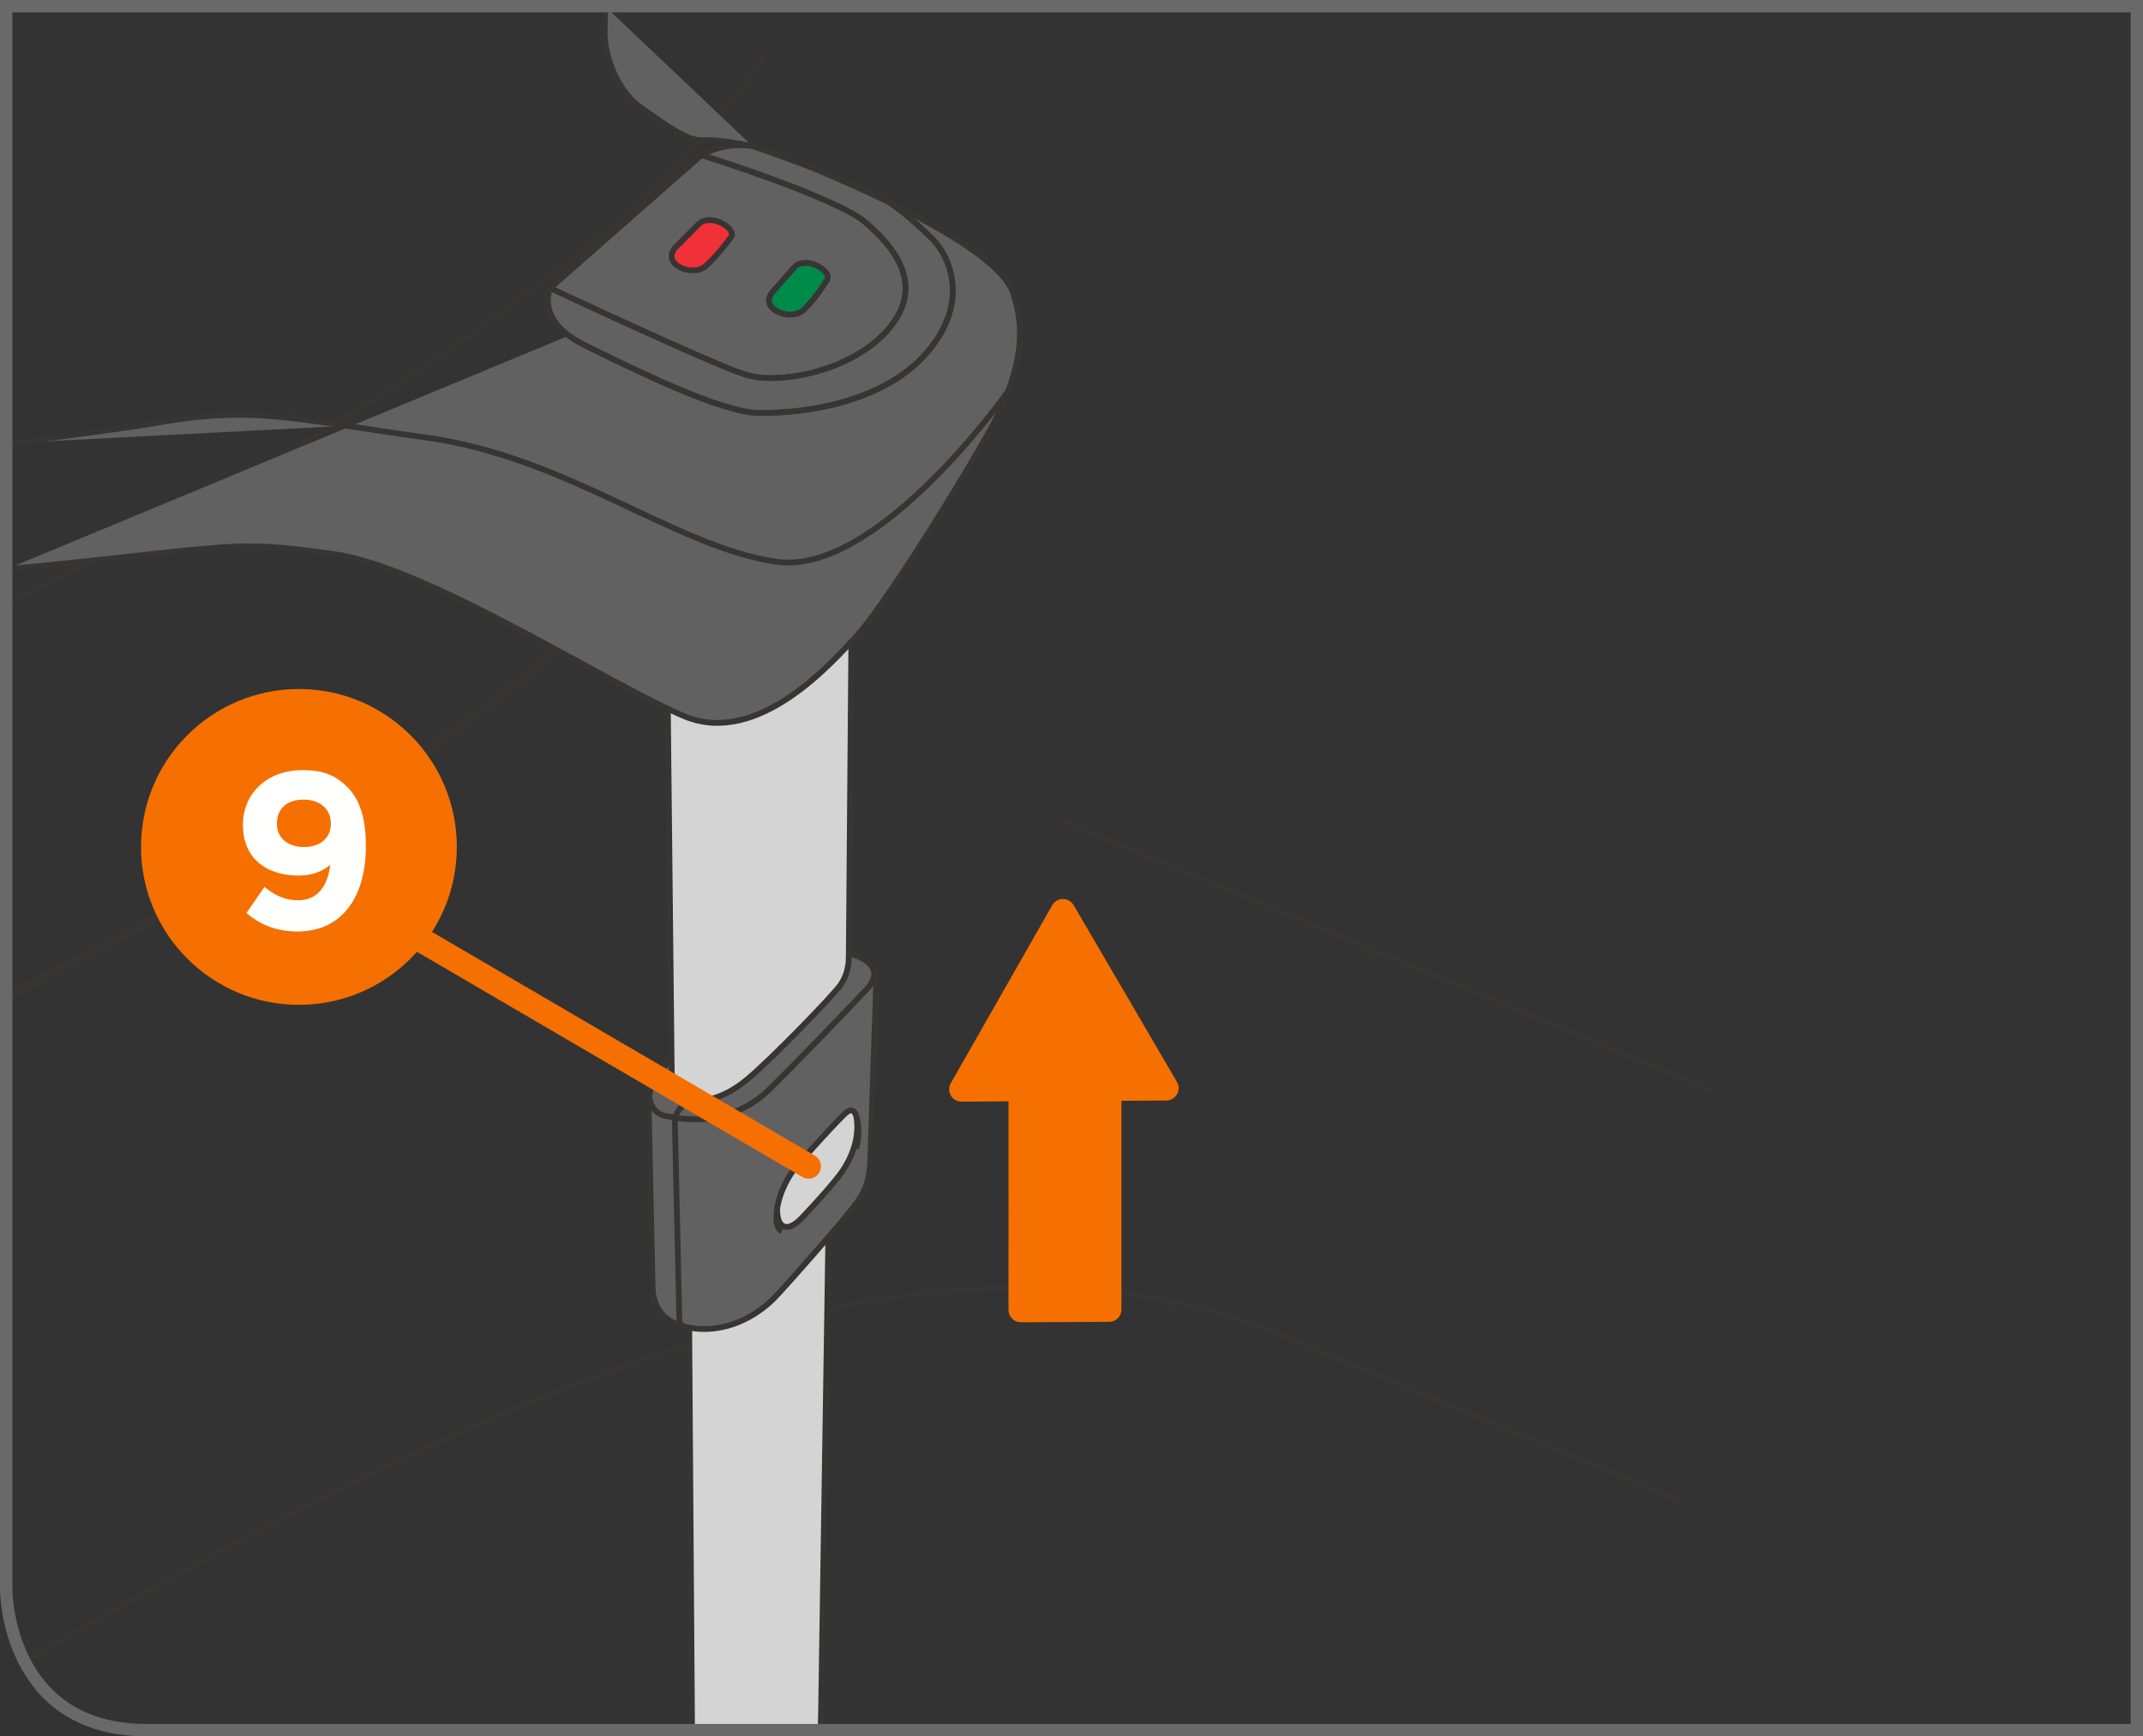 <?xml version="1.0" encoding="UTF-8"?>
<!DOCTYPE svg PUBLIC "-//W3C//DTD SVG 1.1//EN" "http://www.w3.org/Graphics/SVG/1.1/DTD/svg11.dtd">
<!-- Creator: CorelDRAW 2017 -->
<svg xmlns="http://www.w3.org/2000/svg" xml:space="preserve" width="28.35mm" height="22.968mm" version="1.1" style="shape-rendering:geometricPrecision; text-rendering:geometricPrecision; image-rendering:optimizeQuality; fill-rule:evenodd; clip-rule:evenodd"
viewBox="0 0 399.96 324.03"
 xmlns:xlink="http://www.w3.org/1999/xlink">
 <rect x="0" y="0" width="399.96" height="324.03" fill="#333333" stroke="none"/>
 <defs>
  <style type="text/css">
   <![CDATA[
    .str1 {stroke:#69696A;stroke-width:2.31;stroke-miterlimit:4}
    .str0 {stroke:#383434;stroke-width:1.08;stroke-miterlimit:22.926}
    .str2 {stroke:#F57000;stroke-width:4.62;stroke-linecap:round;stroke-linejoin:round;stroke-miterlimit:4}
    .fil0 {fill:none;fill-rule:nonzero}
    .fil4 {fill:#FFFFFE;fill-rule:nonzero}
    .fil2 {fill:#D5D4D5;fill-rule:nonzero}
    .fil3 {fill:#626162;fill-rule:nonzero}
    .fil1 {fill:#383434;fill-rule:nonzero}
    .fil5 {fill:#F03137;fill-rule:nonzero}
    .fil6 {fill:#008A4A;fill-rule:nonzero}
    .fil7 {fill:#F57000;fill-rule:nonzero}
   ]]>
  </style>
 </defs>
 <g id="Слой_x0020_1">
  <g>
   <path class="fil0 str0" d="M1.15 112.71c59.11,-28.78 123.68,-70.31 141.31,-102.42"/>
  </g>
  <g>
   <path class="fil1" d="M1.55 186.84c-0.44,0.22 -0.98,0.04 -1.19,-0.41 -0.22,-0.44 -0.04,-0.99 0.4,-1.21l0.79 1.61zm132.65 -99.97l1.56 0.87 -1.73 2.95 -1.98 2.99 -2.21 3.03 -2.44 3.07 -2.65 3.1 -2.86 3.13 -3.06 3.16 -3.25 3.18 -3.44 3.2 -3.61 3.22 -3.78 3.23 -3.94 3.24 -4.09 3.25 -4.23 3.25 -4.37 3.25 -4.49 3.25 -4.61 3.24 -4.72 3.23 -4.82 3.22 -4.91 3.2 -4.99 3.18 -5.07 3.15 -5.13 3.12 -5.19 3.09 -5.24 3.06 -5.28 3.02 -5.32 2.98 -5.34 2.93 -5.36 2.88 -5.37 2.83 -5.36 2.77 -5.36 2.71 -0.79 -1.61 5.34 -2.71 5.35 -2.77 5.35 -2.82 5.35 -2.87 5.33 -2.92 5.3 -2.97 5.27 -3.01 5.23 -3.05 5.18 -3.08 5.12 -3.12 5.05 -3.14 4.98 -3.17 4.89 -3.19 4.8 -3.2 4.7 -3.22 4.59 -3.23 4.47 -3.23 4.34 -3.23 4.21 -3.23 4.07 -3.23 3.91 -3.22 3.76 -3.21 3.58 -3.19 3.41 -3.17 3.22 -3.15 3.03 -3.12 2.82 -3.09 2.61 -3.05 2.39 -3.01 2.16 -2.97 1.93 -2.92 1.68 -2.87zm0 0c0.24,-0.43 0.78,-0.59 1.21,-0.35 0.43,0.24 0.59,0.79 0.35,1.22l-1.56 -0.87z"/>
  </g>
  <g>
   <path class="fil0 str0" d="M4.57 310.05c70.37,-40.78 159.61,-88.02 230.21,-62.67l78.44 32.54"/>
  </g>
  <g>
   <line class="fil0 str0" x1="198.13" y1="153.14" x2="320.15" y2= "203.77" />
  </g>
  <path class="fil2" d="M154.6 230.85c-4.04,4.69 -9.35,10.72 -10.64,11.9 -4.06,3.79 -9.68,6.06 -15.33,5l0.53 75.11 24 0 0.09 -3.91 1.35 -88.11zm4.43 -128.51l-0.61 75.57 -0.04 1.59c-0.19,1.86 -0.68,3.06 -1.49,4.26 -1.31,1.92 -12.95,13.98 -17.54,17.76 -4.59,3.77 -8.52,4.17 -10.98,3.89 -0.11,-0.01 -0.22,-0.03 -0.32,-0.06 -2.19,-0.44 -2.64,-2.69 -2.64,-2.69l-0.07 -5.06 -0.8 -75.9 34.5 -19.38z"/>
  <path class="fil2" d="M149.74 227.18c-3.32,3.48 -4.4,0.97 -4.54,0.07 0,0 -0.27,-1.04 -0.19,-1.6 0.45,-3.15 2.08,-6.05 3.32,-7.63 1.07,-1.36 8.43,-9.48 9.64,-10.44 0.93,-0.75 1.52,-0.38 1.87,0.81 0.84,4.99 -1.91,9.3 -3.23,10.99 -1.32,1.69 -3.55,4.29 -6.87,7.79z"/>
  <path class="fil3" d="M145.2 227.25c0.13,0.9 1.22,3.41 4.54,-0.07 3.33,-3.49 5.55,-6.1 6.87,-7.79 1.32,-1.69 4.07,-6.01 3.23,-10.99 -0.35,-1.18 -0.95,-1.55 -1.87,-0.8 -1.21,0.96 -8.57,9.07 -9.64,10.43 -1.2,1.54 -2.78,4.33 -3.28,7.37 -0.1,0.65 0.15,1.86 0.15,1.86zm-18.6 -18.58c0,0 3.21,0.37 4.93,0.13 1.74,-0.25 7.2,-0.9 11.61,-5.1 4.42,-4.19 17.99,-18.38 18.75,-19.25 0.79,-0.92 1.85,-2.42 0.92,-3.93 0.73,1.15 0.78,2.37 0.73,2.89l-1.12 33.25c-0.15,4.27 -1.39,6.39 -3.25,8.78 -0.65,0.83 -2.42,2.93 -4.55,5.42 -4.04,4.69 -9.35,10.71 -10.64,11.9 -4.06,3.79 -9.68,6.06 -15.33,5 -0.33,-0.06 -0.65,-0.14 -0.98,-0.22l-0.01 -0.01c-0.74,-0.23 -0.85,-1.07 -0.85,-1.07l-0.83 -36.35c-0.01,-0.47 -0,-0.89 0.04,-1.26l0.58 -0.18z"/>
  <path class="fil3" d="M128.37 205.42c2.47,0.27 6.39,-0.12 10.99,-3.9 4.59,-3.78 16.24,-15.85 17.55,-17.76 0.81,-1.21 1.29,-2.41 1.49,-4.26l0.04 -1.6c0.43,0.15 2.03,0.53 3.18,1.35 0.41,0.29 0.74,0.61 0.99,0.96 0.08,0.1 0.15,0.2 0.21,0.3 0.93,1.51 -0.12,3.02 -0.92,3.93 -0.75,0.87 -14.33,15.05 -18.75,19.24 -4.41,4.2 -9.87,4.86 -11.61,5.1 -1.73,0.24 -4.94,-0.13 -4.94,-0.13l-0.58 0.18c0.09,-0.63 0.27,-1.15 0.63,-1.61l1.3 -1.6 0.1 -0.27c0.11,0.03 0.21,0.04 0.32,0.06z"/>
  <path class="fil3" d="M126.64 207.24c-0.36,0.46 -0.54,0.98 -0.63,1.61 -0.05,0.38 -0.06,0.8 -0.04,1.27l0.83 36.34c0,0 0.1,0.85 0.85,1.07 -0.25,-0.07 -0.49,-0.14 -0.74,-0.21 -3.68,-1.15 -5.07,-4.21 -5.1,-6.94l-0.77 -34.91c0.03,-3.9 3.51,-6.85 4.3,-7.85l0.07 5.05c0,0 0.45,2.25 2.64,2.69l-0.1 0.28 -1.31 1.6z"/>
  <g>
   <path class="fil0 str0" d="M124.53 121.72l0.81 75.9 0.06 5.05c0,0 0.45,2.25 2.64,2.69 0.11,0.03 0.21,0.05 0.32,0.06 2.47,0.27 6.39,-0.12 10.98,-3.9 4.59,-3.78 16.25,-15.84 17.55,-17.75 0.81,-1.21 1.29,-2.42 1.49,-4.27l0.04 -1.59 0.61 -75.57"/>
  </g>
  <g>
   <path class="fil0 str0" d="M162.6 180.23c-0.24,-0.35 -0.57,-0.67 -0.99,-0.96 -1.15,-0.82 -2.75,-1.2 -3.18,-1.36"/>
  </g>
  <g>
   <path class="fil0 str0" d="M127.66 247.54c0.33,0.08 0.65,0.16 0.97,0.22 5.65,1.06 11.27,-1.21 15.33,-5 1.29,-1.19 6.61,-7.22 10.64,-11.9 2.14,-2.49 3.91,-4.59 4.56,-5.42 1.86,-2.39 3.11,-4.51 3.26,-8.78l1.11 -33.25c0.05,-0.51 0,-1.74 -0.73,-2.89"/>
  </g>
  <g>
   <path class="fil0 str0" d="M125.34 197.62c-0.79,1 -4.27,3.95 -4.3,7.85l0.77 34.91c0.04,2.74 1.42,5.79 5.1,6.94 0.25,0.07 0.49,0.15 0.74,0.21"/>
  </g>
  <g>
   <path class="fil0 str0" d="M127.95 205.64l-1.31 1.6c-0.36,0.46 -0.54,0.98 -0.63,1.62 -0.04,0.37 -0.05,0.79 -0.04,1.26l0.83 36.35c0,0 0.11,0.84 0.85,1.07l0.01 0.01"/>
  </g>
  <g>
   <path class="fil0 str0" d="M162.6 180.23c0.08,0.1 0.15,0.2 0.21,0.3 0.92,1.51 -0.14,3.02 -0.92,3.93 -0.76,0.88 -14.33,15.05 -18.75,19.25 -4.41,4.2 -9.87,4.86 -11.61,5.1 -1.72,0.24 -4.93,-0.13 -4.93,-0.13l-1.85 -0.32c-3.32,-0.39 -3.79,-3.48 -3.45,-4.67"/>
  </g>
  <g>
   <path class="fil0 str0" d="M145.93 229.77c-0.58,-0.25 -1,-1.15 -1.03,-2.13 -0.01,-0.09 -0.01,-0.19 -0,-0.28 -0.03,-3.77 1.98,-7.47 3.44,-9.33 1.07,-1.36 8.43,-9.48 9.64,-10.43 0.93,-0.75 1.53,-0.38 1.87,0.8 0.11,0.33 0.2,0.75 0.26,1.22 0.18,1.32 0.15,2.97 -0.31,4.7"/>
  </g>
  <g>
   <path class="fil0 str0" d="M159.84 208.4c0.84,4.99 -1.91,9.3 -3.23,11 -1.32,1.69 -3.55,4.29 -6.87,7.79 -3.32,3.48 -4.4,0.96 -4.54,0.07 0,0 -0.17,-0.58 -0.16,-1.79"/>
  </g>
  <g>
   <path class="fil0 str0" d="M128.63 247.76l0.53 75.11m24 0l0.09 -3.9 1.35 -88.11"/>
  </g>
  <path class="fil4" d="M165.99 37.78c-4.83,-2.37 -9.7,-4.49 -13.59,-6.14 4.59,1.75 9.39,3.72 11.84,5.05 0.56,0.3 1.13,0.65 1.75,1.09z"/>
  <path class="fil4" d="M143.87 28.25c0.66,0.24 2.73,1.06 5.61,2.25 -4.79,-1.78 -8.71,-3.14 -8.71,-3.14 1.2,0.25 2.25,0.56 3.1,0.89z"/>
  <path class="fil3" d="M130.92 28.92c0,0 25.16,7.9 30.58,12.54 5.4,4.64 11.2,11.68 4.43,19.8 -6.77,8.08 -20.68,10.67 -26.95,8.61 -6.27,-2 -36.33,-16.11 -36.33,-16.11l0.5 -0.44 27.77 -24.4z"/>
  <g>
   <path class="fil3" d="M140.76 27.36c1.2,0.25 2.25,0.56 3.1,0.89 0.65,0.24 2.73,1.06 5.61,2.25l-8.71 -3.14zm47.33 45.71c0,0 0,0.05 -0.04,0.1 -1.36,1.89 -24.87,34.35 -43.16,31.66 -18.83,-2.74 -38.85,-19.47 -65.23,-23.16 -26.38,-3.64 -32.24,-6.13 -52.28,-2.44 0,0 -13.11,1.99 -26.22,3.51l186.94 -9.67zm-22.1 -35.29c10.68,5.25 21.51,11.66 23.17,17.11 0.94,3.18 2.56,8.73 -1.07,18.27 -0.88,2.35 -2.09,4.92 -3.71,7.78 -8.21,14.47 -20.15,32.97 -24.46,37.67 -4.31,4.66 -18.25,20.74 -32.04,15.12 -13.79,-5.68 -47.93,-27.86 -65.47,-30.31 -17.49,-2.45 -17.24,-1.78 -48.82,1.58 -4.59,0.48 -8.71,0.89 -12.43,1.24l164.84 -68.45zm-53.07 -36.62c-0.01,1.99 -0.03,3.72 -0.08,4.65 -0.13,3.23 1.6,10.6 6.67,14.18 5.08,3.58 8.72,6.29 11.59,6.16 2.04,-0.12 6.04,0.39 9.37,1.15l-27.55 -26.13zm18.01 27.77c0,0 25.17,7.89 30.57,12.54 5.41,4.64 11.21,11.67 4.44,19.8 -6.76,8.08 -20.68,10.67 -26.96,8.61 -6.27,-2 -36.33,-16.11 -36.33,-16.11 0,0 -2.87,6.02 6.38,10.59 9.22,4.53 25.61,12.7 32.79,12.7 9.24,0.03 23.57,-2.2 31.4,-11.55 7.84,-9.35 3.89,-17.77 0.86,-20.84 -2.5,-2.5 -5.55,-5.17 -8.08,-6.89 -0.63,-0.44 -1.2,-0.8 -1.75,-1.09 -2.45,-1.33 -7.25,-3.3 -11.84,-5.05 -1.01,-0.41 -2.02,-0.77 -2.93,-1.14 -4.78,-1.78 -8.71,-3.14 -8.71,-3.14 0,0 -0.1,-0.04 -0.3,-0.07 -1.09,-0.21 -5.24,-0.71 -9.54,1.63zm0 0l-27.77 24.4 27.77 -24.4z"/>
  </g>
  <g>
   <path class="fil0 str0" d="M140.76 27.36c1.2,0.25 2.25,0.56 3.1,0.89 0.65,0.24 2.73,1.06 5.61,2.25m38.62 42.57c0,0 0,0.05 -0.04,0.1 -1.36,1.89 -24.87,34.35 -43.16,31.66 -18.83,-2.74 -38.85,-19.47 -65.23,-23.16 -26.38,-3.64 -32.24,-6.13 -52.28,-2.44 0,0 -13.11,1.99 -26.22,3.51m164.84 -44.96c10.68,5.25 21.51,11.66 23.17,17.11 0.94,3.18 2.56,8.73 -1.07,18.27 -0.88,2.35 -2.09,4.92 -3.71,7.78 -8.21,14.47 -20.15,32.97 -24.46,37.67 -4.31,4.66 -18.25,20.74 -32.04,15.12 -13.79,-5.68 -47.93,-27.86 -65.47,-30.31 -17.49,-2.45 -17.24,-1.78 -48.82,1.58 -4.59,0.48 -8.71,0.89 -12.43,1.24m111.76 -105.07c-0.01,1.99 -0.03,3.72 -0.08,4.65 -0.13,3.23 1.6,10.6 6.67,14.18 5.08,3.58 8.72,6.29 11.59,6.16 2.04,-0.12 6.04,0.39 9.37,1.15m-9.54 1.63c0,0 25.17,7.89 30.57,12.54 5.41,4.64 11.21,11.67 4.44,19.8 -6.76,8.08 -20.68,10.67 -26.96,8.61 -6.27,-2 -36.33,-16.11 -36.33,-16.11 0,0 -2.87,6.02 6.38,10.59 9.22,4.53 25.61,12.7 32.79,12.7 9.24,0.03 23.57,-2.2 31.4,-11.55 7.84,-9.35 3.89,-17.77 0.86,-20.84 -2.5,-2.5 -5.55,-5.17 -8.08,-6.89 -0.63,-0.44 -1.2,-0.8 -1.75,-1.09 -2.45,-1.33 -7.25,-3.3 -11.84,-5.05 -1.01,-0.41 -2.02,-0.77 -2.93,-1.14 -4.78,-1.78 -8.71,-3.14 -8.71,-3.14 0,0 -0.1,-0.04 -0.3,-0.07 -1.09,-0.21 -5.24,-0.71 -9.54,1.63m0 0l-27.77 24.4"/>
  </g>
  <path class="fil5" d="M136.41 44.26c1.2,-1.46 -3.5,-4.51 -5.89,-2.57l-4.52 4.54c-2.63,3.15 3.35,5.57 5.75,3.39 2.4,-2.18 4.67,-5.36 4.67,-5.36z"/>
  <g>
   <path class="fil0 str0" d="M136.41 44.26c1.2,-1.46 -3.5,-4.51 -5.89,-2.57l-4.52 4.54c-2.63,3.15 3.35,5.57 5.75,3.39 2.4,-2.18 4.67,-5.36 4.67,-5.36"/>
  </g>
  <path class="fil6" d="M154.31 52.25c1.2,-1.45 -3.5,-4.51 -5.89,-2.57l-4.25 4.81c-2.63,3.15 3.35,5.57 5.75,3.39 2.4,-2.18 4.4,-5.63 4.4,-5.63z"/>
  <g>
   <path class="fil0 str0" d="M154.31 52.25c1.2,-1.45 -3.5,-4.51 -5.89,-2.57l-4.25 4.81c-2.63,3.15 3.35,5.57 5.75,3.39 2.4,-2.18 4.4,-5.63 4.4,-5.63"/>
  </g>
  <path class="fil3" d="M161.5 41.46c-5.4,-4.65 -30.57,-12.54 -30.57,-12.54 4.3,-2.34 8.45,-1.84 9.55,-1.63 0.2,0.03 0.29,0.07 0.29,0.07 0,0 3.92,1.36 8.71,3.14 0.91,0.37 1.92,0.73 2.93,1.13 3.89,1.66 8.75,3.78 13.59,6.15 2.53,1.72 5.58,4.39 8.08,6.89 3.04,3.07 6.99,11.49 -0.85,20.84 -7.85,9.35 -22.17,11.58 -31.4,11.55 -7.19,0 -23.58,-8.18 -32.78,-12.7 -9.25,-4.58 -6.37,-10.59 -6.37,-10.59 0,0 30.06,14.11 36.33,16.11 6.27,2.05 20.19,-0.54 26.95,-8.61 6.77,-8.12 0.97,-15.15 -4.44,-19.8z"/>
  <g>
   <path class="fil0 str0" d="M161.5 41.46c-5.4,-4.65 -30.57,-12.54 -30.57,-12.54 4.3,-2.34 8.45,-1.84 9.55,-1.63 0.2,0.03 0.29,0.07 0.29,0.07 0,0 3.92,1.36 8.71,3.14 0.91,0.37 1.92,0.73 2.93,1.13 3.89,1.66 8.75,3.78 13.59,6.15 2.53,1.72 5.58,4.39 8.08,6.89 3.04,3.07 6.99,11.49 -0.85,20.84 -7.85,9.35 -22.17,11.58 -31.4,11.55 -7.19,0 -23.58,-8.18 -32.78,-12.7 -9.25,-4.58 -6.37,-10.59 -6.37,-10.59 0,0 30.06,14.11 36.33,16.11 6.27,2.05 20.19,-0.54 26.95,-8.61 6.77,-8.12 0.97,-15.15 -4.44,-19.8"/>
  </g>
  <path class="fil0 str1" d="M1.16 1.16l0 295.52c0,0 0,26.19 26.19,26.19l371.45 0 0 -321.72 -397.65 0z"/>
  <line class="fil0 str2" x1="38.07" y1="151.73" x2="150.91" y2= "217.65" />
  <path class="fil7" d="M219.99 203.09c0,-0.4 -0.1,-0.8 -0.32,-1.17l-19.29 -33.01c-0.42,-0.71 -1.19,-1.15 -2.01,-1.15 -0.82,0.01 -1.59,0.45 -1.99,1.17l-18.93 33.21c-0.2,0.35 -0.3,0.75 -0.3,1.14 0,0.41 0.1,0.81 0.31,1.17 0.42,0.71 1.18,1.14 2,1.14l8.77 -0.06 -0.01 38.92c0,0.61 0.24,1.2 0.68,1.64 0.44,0.43 1.03,0.67 1.65,0.67l16.46 -0.08c1.27,-0.01 2.29,-1.04 2.29,-2.31l0 -38.95 8.38 -0.04c0.82,-0.01 1.59,-0.45 1.99,-1.17 0.2,-0.35 0.3,-0.75 0.3,-1.14z"/>
  <path class="fil7" d="M55.79 187.52c16.27,0 29.47,-13.19 29.47,-29.47 0,-16.27 -13.19,-29.47 -29.47,-29.47 -16.27,0 -29.47,13.19 -29.47,29.47 0,16.27 13.19,29.47 29.47,29.47z"/>
  <path class="fil4" d="M55.72 168.01c-2.46,0 -4.24,-0.79 -6.36,-2.49l-3.37 4.87c2.45,2.03 5.33,3.44 9.56,3.44 8.27,0 12.73,-6.44 12.73,-15.88l0 -0.08c0,-5.74 -1.38,-8.9 -3.45,-10.99 -2.2,-2.2 -4.49,-3.16 -8.4,-3.16 -6.56,0 -11.09,4.33 -11.09,10.2l0 0.08c0,5.91 4.07,9.39 10.4,9.39 2.49,0 4.4,-0.75 5.89,-1.99 -0.25,2.49 -1.5,6.6 -5.89,6.6zm1.04 -9.94c-3.16,0 -5.08,-1.78 -5.08,-4.36l0 -0.08c0,-2.58 1.79,-4.41 4.95,-4.41 3.21,0 5.12,1.87 5.12,4.44l0 0.08c0,2.5 -1.83,4.33 -4.99,4.33z"/>
 </g>
</svg>
